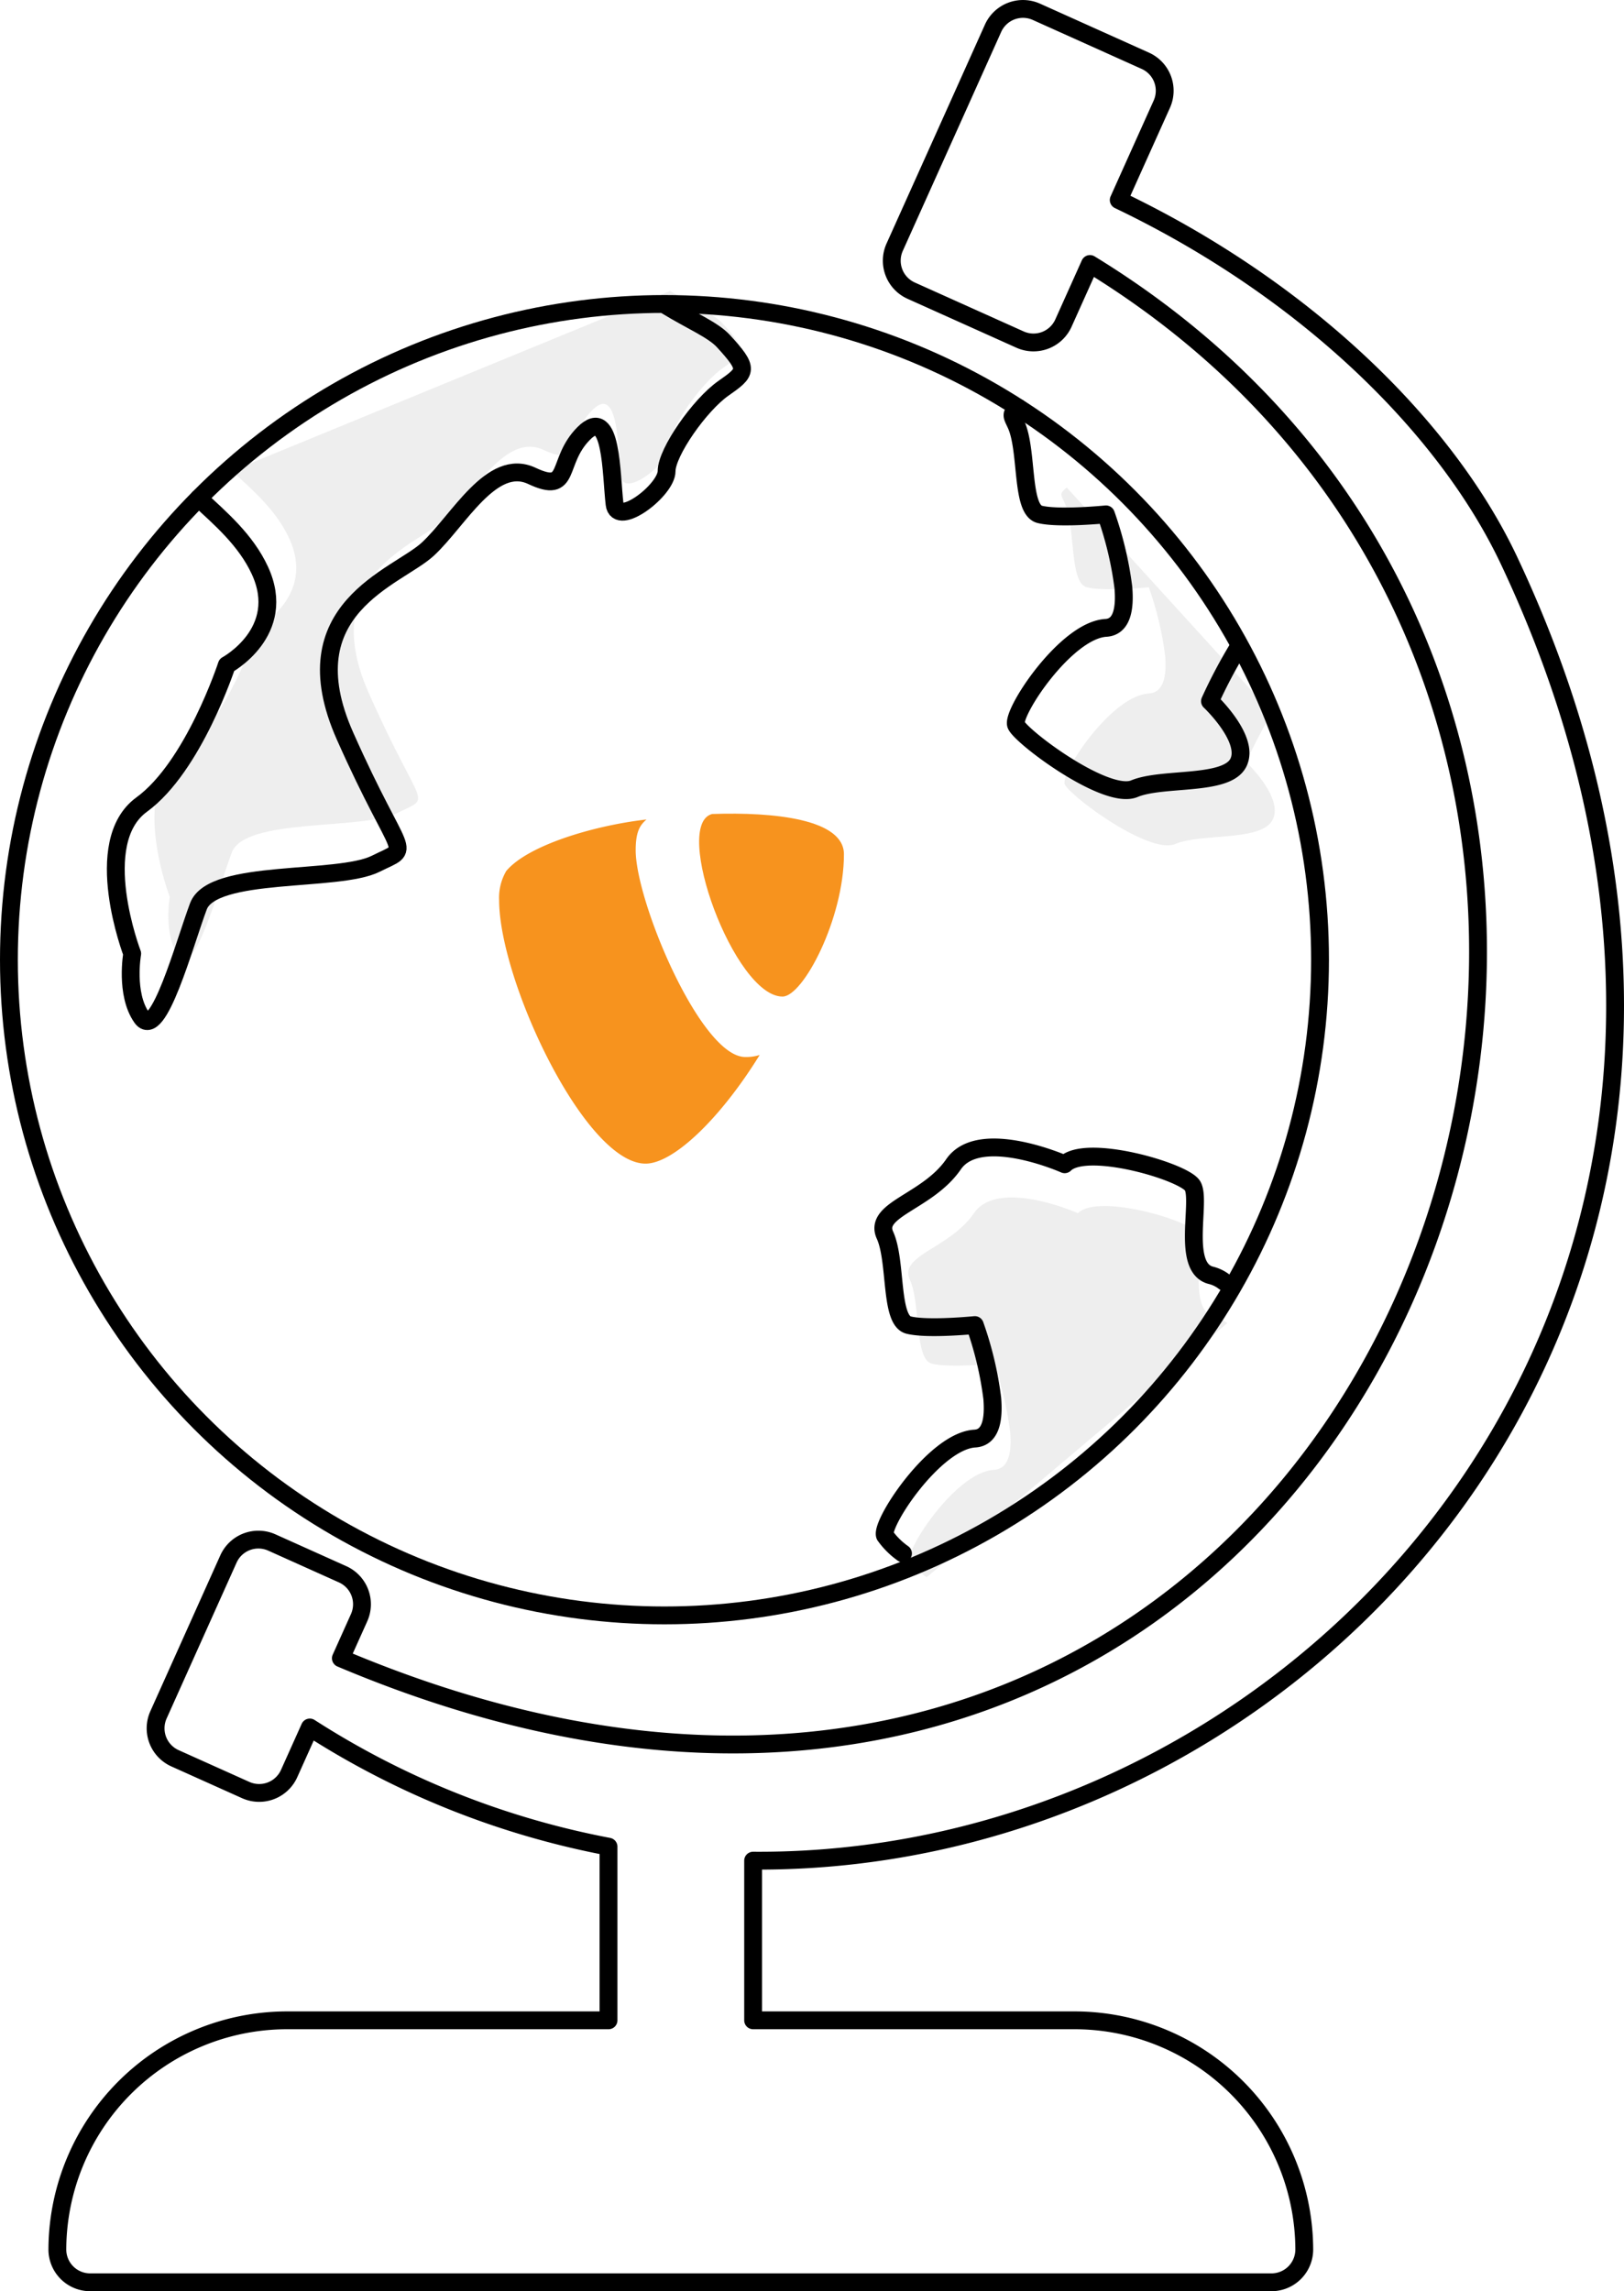 <?xml version="1.0" encoding="UTF-8"?>
<svg xmlns="http://www.w3.org/2000/svg" xmlns:xlink="http://www.w3.org/1999/xlink" id="specialised_in_typo3_home" data-name="specialised in typo3 home" width="272.499" height="384.372" viewBox="0 0 272.499 384.372">
  <defs>
    <clipPath id="clip-path">
      <rect id="Rectangle_217" data-name="Rectangle 217" width="272.499" height="384.372" fill="none"></rect>
    </clipPath>
    <clipPath id="clip-path-3">
      <rect id="Rectangle_213" data-name="Rectangle 213" width="53.525" height="63.724" transform="translate(152.401 200.875)" fill="none"></rect>
    </clipPath>
    <clipPath id="clip-path-4">
      <rect id="Rectangle_214" data-name="Rectangle 214" width="35.795" height="60.021" transform="translate(178.101 81.787)" fill="none"></rect>
    </clipPath>
    <clipPath id="clip-path-5">
      <rect id="Rectangle_215" data-name="Rectangle 215" width="98.302" height="112.249" transform="translate(25.913 48.813)" fill="none"></rect>
    </clipPath>
  </defs>
  <g id="Group_270" data-name="Group 270" clip-path="url(#clip-path)">
    <g id="Group_269" data-name="Group 269">
      <g id="Group_268" data-name="Group 268" clip-path="url(#clip-path)">
        <g id="Group_261" data-name="Group 261" opacity="0.78">
          <g id="Group_260" data-name="Group 260">
            <g id="Group_259" data-name="Group 259" clip-path="url(#clip-path-3)">
              <path id="Path_392" data-name="Path 392" d="M155.487,264.6a11.855,11.855,0,0,1-2.826-2.8c-.743-1.856,7.795-14.848,14.106-15.22,2.5-.148,3.018-2.965,2.736-6.321v0a54.509,54.509,0,0,0-2.736-11.493s-7.425.742-10.394,0-1.856-10.023-3.712-14.106,6.681-5.2,10.765-11.136,17.447,0,17.447,0c2.3-2.3,10.238-.9,15.442.916,2.35.821,4.143,1.731,4.6,2.424,1.485,2.228-1.856,12.993,2.97,14.107a5.533,5.533,0,0,1,2.038,1" fill="#e9e9e9"></path>
            </g>
          </g>
        </g>
        <g id="Group_264" data-name="Group 264" opacity="0.78">
          <g id="Group_263" data-name="Group 263">
            <g id="Group_262" data-name="Group 262" clip-path="url(#clip-path-4)">
              <path id="Path_393" data-name="Path 393" d="M213.436,119.61a80.356,80.356,0,0,0-4.336,8.236s6.311,5.939,4.455,9.651-11.879,2.227-16.334,4.084-17.818-8.167-18.56-10.023,7.795-14.848,14.106-15.22c2.5-.148,3.018-2.966,2.736-6.322v0a54.508,54.508,0,0,0-2.736-11.493s-7.425.742-10.394,0-1.856-10.023-3.712-14.106c-.656-1.444-.949-1.581.337-2.627" fill="#e9e9e9"></path>
            </g>
          </g>
        </g>
        <g id="Group_267" data-name="Group 267" opacity="0.78">
          <g id="Group_266" data-name="Group 266">
            <g id="Group_265" data-name="Group 265" clip-path="url(#clip-path-5)">
              <path id="Path_394" data-name="Path 394" d="M112.43,48.813c3.692,2.265,7.24,3.739,8.86,5.507,4.084,4.454,3.712,4.826,0,7.424s-8.909,10.022-8.909,12.992-7.725,8.883-8.166,5.2c-.557-4.64-.372-15.591-4.826-11.136s-1.856,9.651-8.167,6.682S79.714,82.532,74.888,86.986s-21.9,9.281-12.992,29.326,10.765,17.076,4.826,20.046-25.613.742-27.841,6.681-6.31,21.159-8.909,17.447-1.485-10.023-1.485-10.023-6.682-17.446,1.485-23.386,13.364-21.9,13.364-21.9,9.651-5.2,5.2-14.849C46.315,85.523,42.258,82.1,38.925,79" fill="#e9e9e9"></path>
            </g>
          </g>
        </g>
        <path id="Path_395" data-name="Path 395" d="M151.515,260.6a12.672,12.672,0,0,1-3.021-3c-.794-1.984,8.333-15.871,15.078-16.268,2.67-.158,3.225-3.17,2.924-6.757v0a58.252,58.252,0,0,0-2.924-12.285s-7.936.794-11.11,0-1.984-10.713-3.968-15.077,7.142-5.555,11.506-11.9,18.649,0,18.649,0c2.46-2.46,10.943-.965,16.506.979,2.512.877,4.428,1.85,4.92,2.591,1.587,2.381-1.984,13.888,3.175,15.078a5.932,5.932,0,0,1,2.178,1.074" fill="none" stroke="#000" stroke-linecap="round" stroke-linejoin="round" stroke-width="2.992"></path>
        <path id="Path_396" data-name="Path 396" d="M207.664,108.831a85.715,85.715,0,0,0-4.634,8.8s6.745,6.348,4.761,10.316-12.7,2.381-17.458,4.365-19.046-8.729-19.839-10.713,8.332-15.871,15.077-16.269c2.671-.157,3.226-3.169,2.925-6.756v0a58.292,58.292,0,0,0-2.925-12.285s-7.936.794-11.11,0-1.983-10.713-3.967-15.077c-.7-1.543-1.014-1.69.36-2.808" fill="none" stroke="#000" stroke-linecap="round" stroke-linejoin="round" stroke-width="2.992"></path>
        <path id="Path_397" data-name="Path 397" d="M111.906,51.328c3.946,2.421,7.739,4,9.47,5.886,4.365,4.761,3.968,5.158,0,7.935s-9.523,10.713-9.523,13.888-8.257,9.495-8.728,5.555c-.6-4.96-.4-16.665-5.159-11.9S95.983,83,89.238,79.83s-12.3,7.539-17.459,12.3-23.41,9.92-13.887,31.346S69.4,141.727,63.05,144.9s-27.377.794-29.758,7.142-6.745,22.616-9.523,18.648-1.587-10.713-1.587-10.713-7.142-18.648,1.587-25,14.284-23.409,14.284-23.409,10.316-5.555,5.555-15.872c-2.37-5.135-6.707-8.8-10.269-12.107" fill="none" stroke="#000" stroke-linecap="round" stroke-linejoin="round" stroke-width="2.992"></path>
        <circle id="Ellipse_11" data-name="Ellipse 11" cx="110" cy="110" r="110" transform="translate(1.496 50.996)" fill="none" stroke="#000" stroke-linecap="round" stroke-linejoin="round" stroke-width="2.992"></circle>
        <path id="Path_398" data-name="Path 398" d="M253.187,93.988c-10.461-22.155-33.879-45.324-65.469-60.432h0l2.235-4.976,5-11.115a5.506,5.506,0,0,0-2.76-7.261l-18.3-8.228a5.507,5.507,0,0,0-7.26,2.761l-5.783,12.879-2.989,6.647L150.112,41.49a5.508,5.508,0,0,0,2.761,7.261l18.3,8.223a5.51,5.51,0,0,0,7.261-2.762l4.458-9.924c132.961,81.343,47.966,307.336-125.695,233.9l3.064-6.821a5.51,5.51,0,0,0-2.76-7.263l-11.9-5.345a5.51,5.51,0,0,0-7.263,2.761L26.586,287.694a5.511,5.511,0,0,0,2.759,7.263l11.9,5.345a5.51,5.51,0,0,0,7.263-2.761l3.477-7.74a141.385,141.385,0,0,0,50.121,19.993v29.13H48.081A38.571,38.571,0,0,0,9.624,377.382h0a5.509,5.509,0,0,0,5.494,5.492H213.356a5.509,5.509,0,0,0,5.494-5.492h0a38.571,38.571,0,0,0-38.457-38.458H126.37V312.139C222.354,312.85,309.614,213.5,253.187,93.988Z" fill="none" stroke="#000" stroke-linecap="round" stroke-linejoin="round" stroke-width="2.992"></path>
        <path id="Path_399" data-name="Path 399" d="M106.664,142.629c0-3.194.767-4.238,1.81-5.153-9.05,1.043-19.974,4.386-23.53,8.645A8.852,8.852,0,0,0,83.751,151c0,13.5,14.417,44.207,24.574,44.207,4.727,0,12.67-7.73,19.144-18.228a7.359,7.359,0,0,1-2.428.341c-7.453-.022-18.377-26.065-18.377-34.689" fill="#f7931e"></path>
        <path id="Path_400" data-name="Path 400" d="M119.484,136.554c-6.777,1.789,3.743,30.628,11.818,30.628,3.471,0,10.307-13.1,10.307-23.871,0-5.888-11.675-7.117-22.125-6.757" fill="#f7931e"></path>
      </g>
    </g>
  </g>
</svg>
